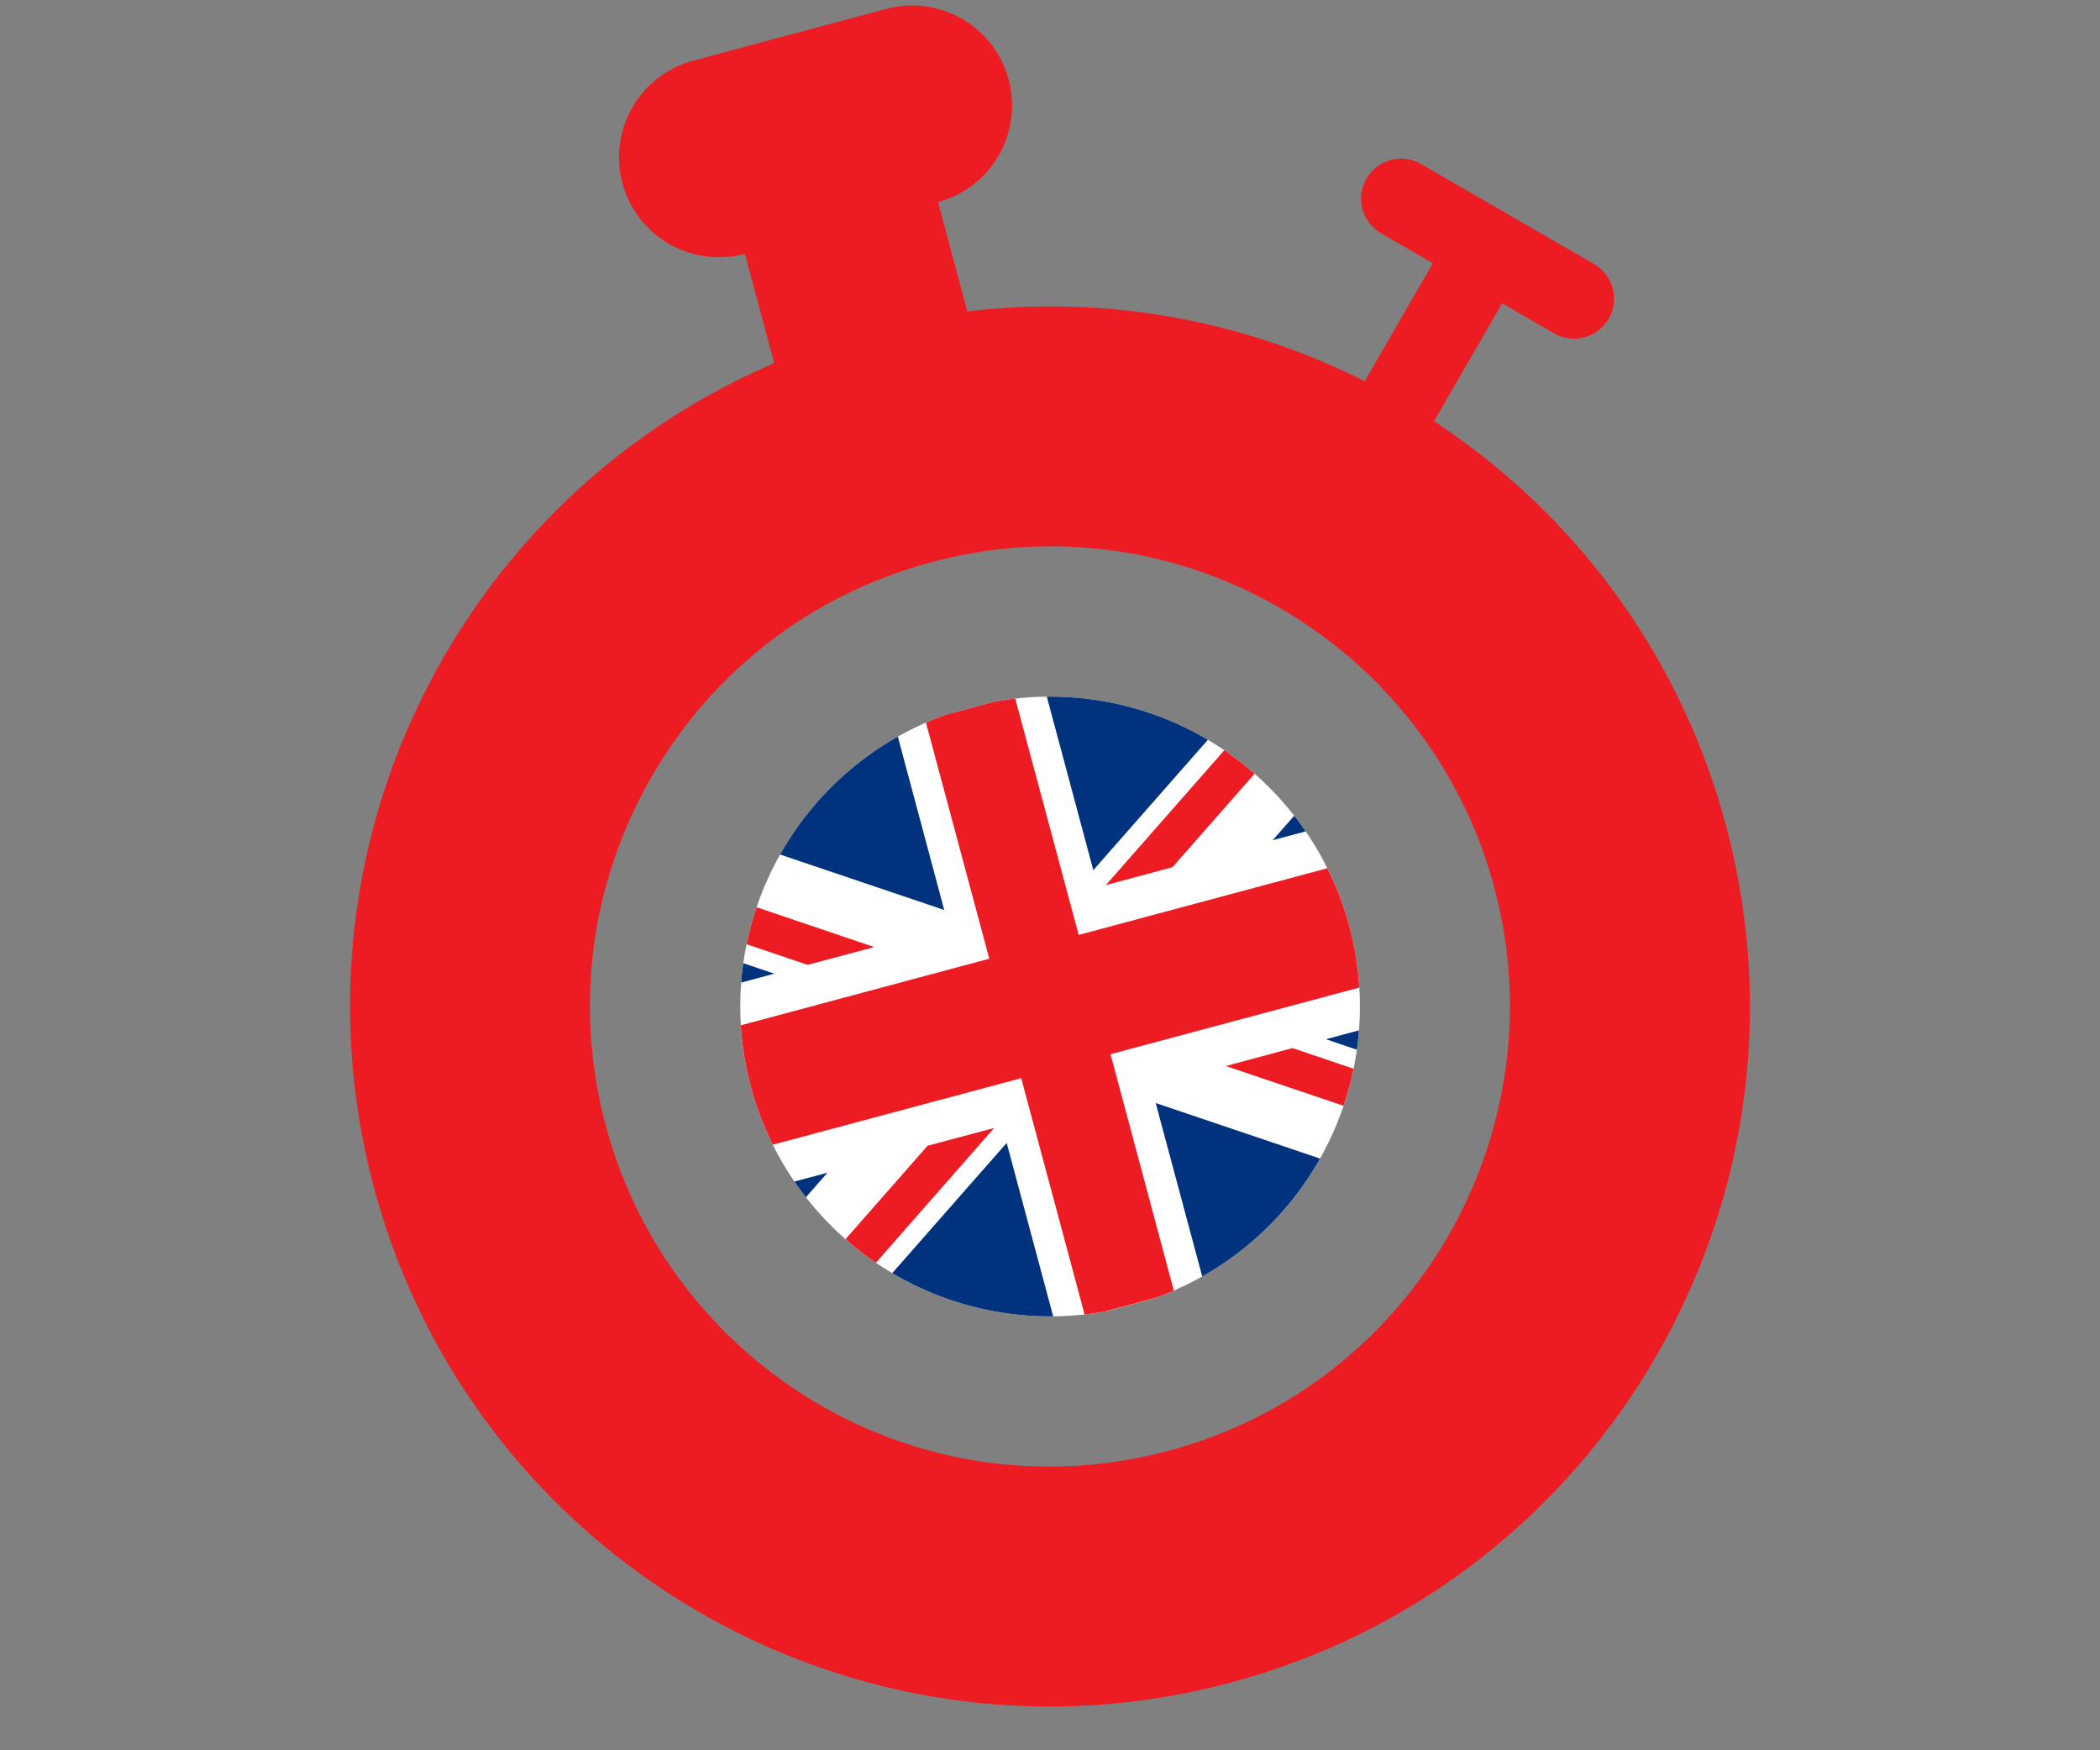 <?xml version="1.0" encoding="utf-8"?>
<!-- Generator: Adobe Illustrator 16.0.3, SVG Export Plug-In . SVG Version: 6.00 Build 0)  -->
<!DOCTYPE svg PUBLIC "-//W3C//DTD SVG 1.1//EN" "http://www.w3.org/Graphics/SVG/1.1/DTD/svg11.dtd">
<svg version="1.1" id="Vrstva_1" xmlns="http://www.w3.org/2000/svg" xmlns:xlink="http://www.w3.org/1999/xlink" x="0px" y="0px"
	 width="24px" height="20px" viewBox="0 0 24 20" enable-background="new 0 0 24 20" xml:space="preserve">
<rect x="0" y="0" width="24" height="20" fill="#808080" stroke="none"/>
<g>
	
		<line fill="none" stroke="#ED1C23" stroke-width="2.285" stroke-linecap="round" stroke-miterlimit="10" x1="10.09" y1="4.371" x2="9.439" y2="1.943"/>
	
		<line fill="none" stroke="#ED1C23" stroke-width="2.285" stroke-linecap="round" stroke-miterlimit="10" x1="8.217" y1="1.797" x2="10.424" y2="1.205"/>
	
		<line fill="none" stroke="#ED1C23" stroke-width="0.914" stroke-linecap="round" stroke-miterlimit="10" x1="15.21" y1="5.94" x2="16.952" y2="2.924"/>
	
		<line fill="none" stroke="#ED1C23" stroke-width="0.914" stroke-linecap="round" stroke-miterlimit="10" x1="16.012" y1="2.27" x2="17.989" y2="3.413"/>
	<g>
		<path fill="#ED1C23" d="M12.008,6.243L12.008,6.243c2.37,0,4.454,1.602,5.069,3.896c0.749,2.8-0.918,5.688-3.718,6.438
			c-0.448,0.12-0.908,0.182-1.366,0.182c-2.37,0-4.456-1.603-5.07-3.896c-0.363-1.356-0.177-2.773,0.525-3.989
			s1.835-2.085,3.193-2.449C11.089,6.304,11.549,6.243,12.008,6.243 M12.007,3.501c-0.686,0-1.383,0.089-2.076,0.275
			c-4.267,1.143-6.799,5.528-5.657,9.795c0.958,3.572,4.189,5.929,7.719,5.929c0.686,0,1.383-0.089,2.077-0.275
			c4.266-1.144,6.798-5.526,5.655-9.794C18.769,5.858,15.538,3.5,12.007,3.501L12.007,3.501z"/>
	</g>
	<g>
		<g id="Vrstva_2_4_">
			<g>
				<g>
					<g>
						<defs>
							<circle id="SVGID_1_" cx="12.001" cy="11.501" r="3.541"/>
						</defs>
						<clipPath id="SVGID_2_">
							<use xlink:href="#SVGID_1_"  overflow="visible"/>
						</clipPath>
						<g id="Vrstva_1_2_" clip-path="url(#SVGID_2_)">
							<g>
								
									<rect x="6.706" y="7.972" transform="matrix(-0.966 0.259 -0.259 -0.966 26.568 19.505)" fill="#FFFFFF" width="10.588" height="7.057"/>
								<polyline fill="#ED1C23" points="16.93,9.449 12.328,10.683 11.596,7.957 10.575,8.23 11.306,10.955 6.705,12.188 
									7.07,13.552 11.671,12.32 12.402,15.046 13.422,14.773 12.692,12.046 17.297,10.813 								"/>
								<path fill="#ED1C23" d="M14.01,12.181l0.761-0.205l3.119,1.055l0.138,0.509 M9.992,10.822l-0.763,0.203L6.11,9.971
									L5.973,9.462L9.992,10.822z M10.601,13.092l0.761-0.203l-2.798,3.188l-0.763,0.202L10.601,13.092z M13.4,9.909l-0.762,0.205
									l2.8-3.187L16.2,6.723L13.4,9.909z"/>
								<path fill="#00327D" d="M7.192,14.007l0.404,1.511l1.861-2.118 M17.418,11.267l0.403,1.511l-2.668-0.903L17.418,11.267z
									 M6.583,11.734l-0.404-1.511l2.67,0.903L6.583,11.734z M16.81,8.994l-0.404-1.51l-1.861,2.117L16.81,8.994z M12.062,15.137
									l-0.557-2.077l-2.561,2.913L12.062,15.137z M13.766,14.683l-0.558-2.079l3.675,1.242L13.766,14.683z M10.235,8.32
									l0.556,2.078L7.117,9.157L10.235,8.32z M11.938,7.865l0.557,2.078l2.562-2.914L11.938,7.865z"/>
							</g>
						</g>
					</g>
				</g>
			</g>
		</g>
		<path display="none" fill="#FFFFFF" d="M10.968,7.653c-2.125,0.569-3.387,2.753-2.815,4.878c0.568,2.126,2.752,3.387,4.877,2.816
			c2.126-0.568,3.388-2.753,2.818-4.879C15.279,8.345,13.095,7.083,10.968,7.653z M12.915,14.909
			c-1.881,0.505-3.82-0.617-4.324-2.495c-0.503-1.879,0.616-3.817,2.495-4.321c1.881-0.504,3.818,0.615,4.322,2.495
			C15.911,12.467,14.793,14.405,12.915,14.909z"/>
	</g>
</g>
</svg>
